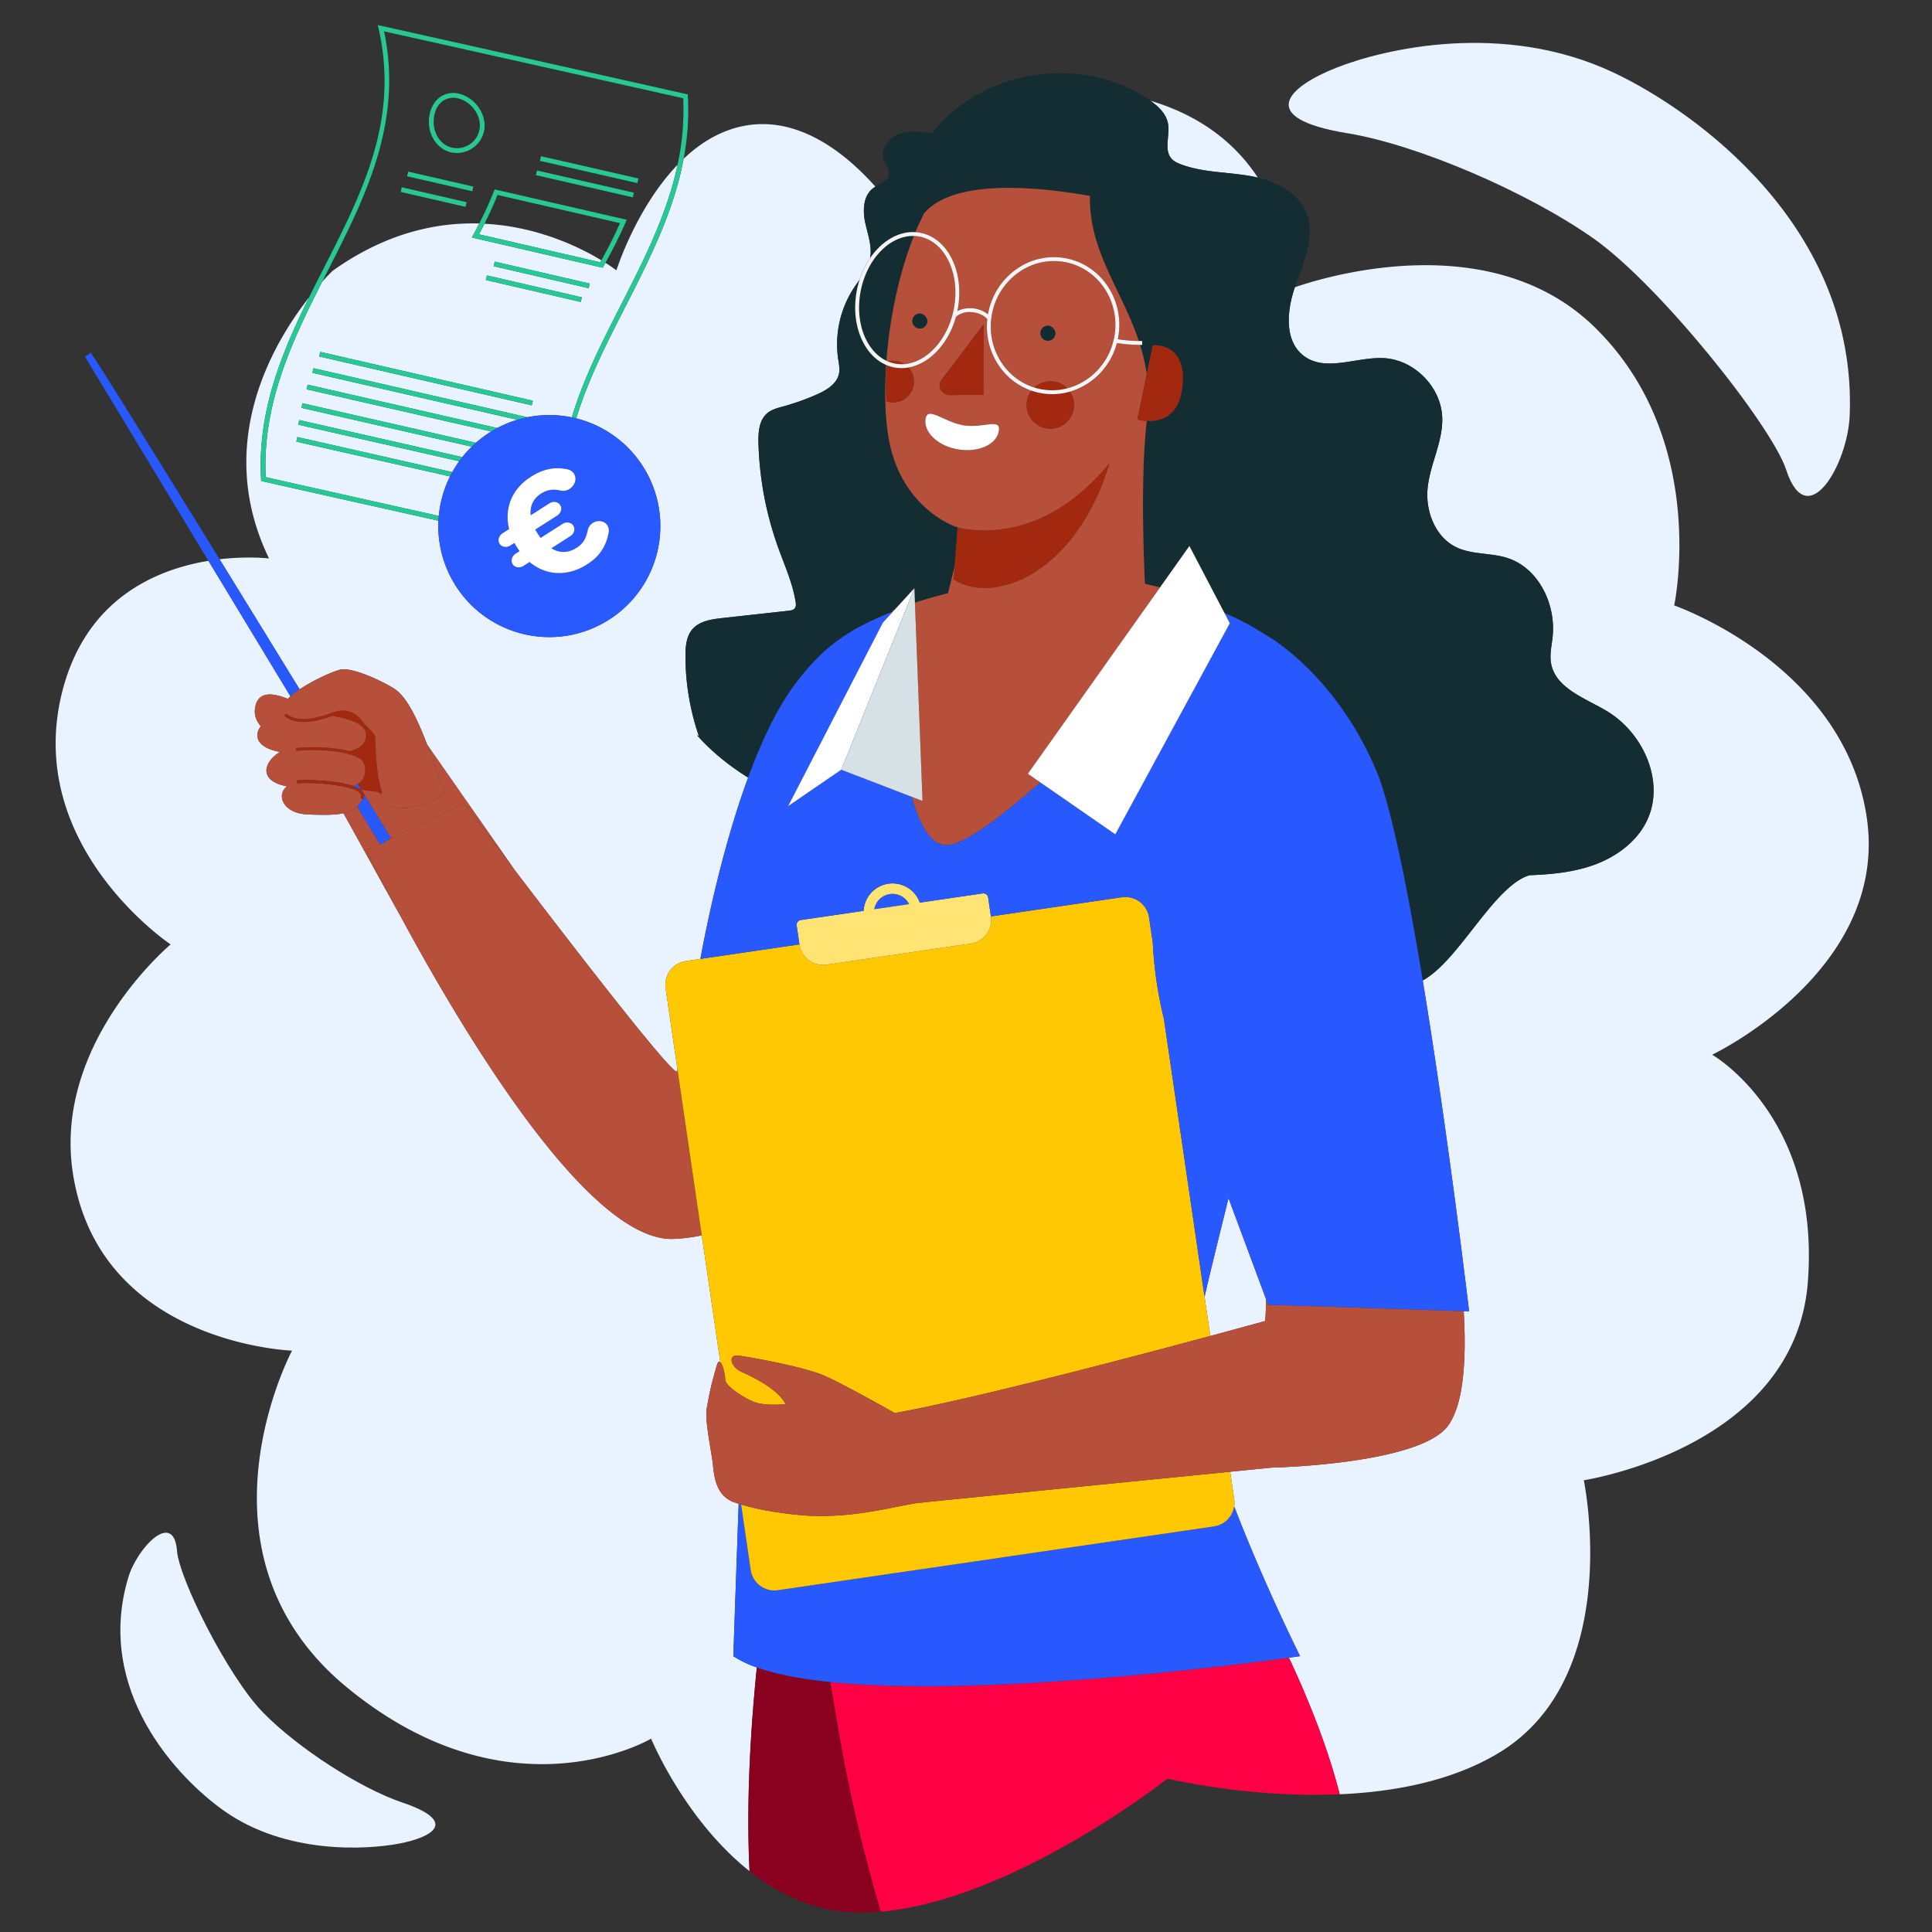 <?xml version="1.0" encoding="UTF-8"?>
<svg xmlns="http://www.w3.org/2000/svg" xmlns:xlink="http://www.w3.org/1999/xlink" id="Calque_1" data-name="Calque 1" viewBox="0 0 1660 1660">
  <rect x="0" y="0" width="1660" height="1660" fill="#333333" stroke="none"/>
  <defs>
    <style>.cls-1,.cls-15{fill:none;}.cls-2{clip-path:url(#clip-path);}.cls-3{fill:#b7503a;}.cls-4{fill:#89011f;}.cls-5{fill:#f04;}.cls-6{fill:#2859ff;}.cls-7{fill:#e9f2ff;}.cls-8{fill:#27c896;}.cls-9{fill:#285aff;}.cls-10{fill:#fff;}.cls-11{fill:#132d32;}.cls-12{fill:#a2290f;}.cls-13{fill:#ffc802;}.cls-14{fill:#ffe473;}.cls-15{stroke:#ffe473;stroke-linecap:round;stroke-linejoin:round;stroke-width:0;}.cls-16{fill:#122d32;}.cls-17{fill:#f5f5f5;}.cls-18{fill:#d6e1e6;}</style>
    <clipPath id="clip-path">
      <circle class="cls-1" cx="830.692" cy="-1166.803" r="822.599"></circle>
    </clipPath>
  </defs>
  <title>comprendre-facture</title>
  <g class="cls-2">
    <path class="cls-3" d="M1370.269,970.071s16.07,112.113,43.721,148.288c9.283,12.143,26.234,27.5,37.363,49.449,17.318,34.16,7.744,85.019-5.033,113.03-6.557,14.377.46,14.337-14.474,18.97-44.226,13.719-91.272-9.388-110.1-51.982-10.519-23.8-19.75-55.537-21.6-95.534-4.718-101.792-36.2-153.551-36.2-153.551Z"></path>
    <path class="cls-3" d="M886.544,1013.626s-9.921,126.417-1.87,167.5c4.314,22,28.33,67.284,17.314,87.988S878.38,1295,878.38,1295l-285.54,4.626c-15.552.25-5.276-9.812,7.263-19.088,20.53-15.177,37.092-25.211,102.668-57.113,4.274-2.08,19.847-12.034,25.462-15.484,14.236-8.746,28.532-22.509,40.841-36.288,20.506-22.957,22.3-134.283,22.3-134.283Z"></path>
    <path class="cls-4" d="M663.373-666.792s-35.961,205.259-12.353,339.82,136.928,1381.88,136.928,1381.88l184.061,10.445s-31.3-884.371-28.083-992.2L905.987-145.826l-158.9-552.646Z"></path>
    <path class="cls-5" d="M1033.47-709.964s99.153,150.094,122.761,274.309,37.389,477.421,82.8,640.191c24.581,88.117,63.041,252.72,77.208,366.582s91.411,407.8,91.411,407.8l-168.619,42.569L967.583,263.457,772.832-307.982a1337.264,1337.264,0,0,1-52.68-207.876l-40.8-240.684Z"></path>
    <path class="cls-6" d="M1313.168,1225.417c68.6,12.579,114.242-27.777,137.991-57.989,17.435,34.224,25.943,85.3,13.117,113.409-11.3,24.763-44.307,24.052-70.3,25.022-27.478,1.03-48.743-14.325-62.376-38.389A230.705,230.705,0,0,1,1313.168,1225.417Z"></path>
    <path class="cls-6" d="M728.27,1207.914c75.513,19.487,131.337,6.237,162.564-6.423,8.051,22.954,18.728,51.748,13.068,68.351-6.932,20.327-16.8,24.925-25.522,25.155-68.977,1.822-252.665,4.3-305.261,4.989a8.646,8.646,0,0,1-6.674-14.2C579.489,1270.116,722.642,1211.372,728.27,1207.914Z"></path>
  </g>
  <path class="cls-1" d="M388.348,126.872h0a19.693,19.693,0,0,0,15.467-3.048,19.31,19.31,0,0,0,8.3-13.3c1.619-11.252-7.145-23.425-18.756-26.049a16.077,16.077,0,0,0-10.56.946,14.857,14.857,0,0,0-2.235,1.3c-4.251,3-7.007,8.14-7.76,14.469C371.343,113.475,378.025,124.513,388.348,126.872Z"></path>
  <path class="cls-1" d="M416.276,192.209c45.847,2.371,82.185,20.391,100.453,31.45,6.614-12.126,10.43-19.476,16.039-31.948q-52.626-12.105-105.258-24.2C423.383,177.591,420.293,184.293,416.276,192.209Z"></path>
  <path class="cls-1" d="M285.85,232.663c44.986-32.122,88.463-41.71,125.936-40.636,4.611-9,7.9-16.087,12.6-27.663l.655-1.612,1.695.39Q481.421,175.71,536.1,188.288l2.416.556-1.008,2.265c-6.276,14.1-10.173,21.635-17.306,34.7,6.119,3.883,9.432,6.486,9.432,6.486s16.782-53.544,52.543-90.738a222.051,222.051,0,0,0,4.853-57.145C501.718,65.274,415.27,45.933,329.992,26.911c16.494,78.39-16.415,142.995-48.253,205.5q-2.459,4.829-4.922,9.68C282.327,235.958,285.85,232.663,285.85,232.663Zm178.97-98.441c33.553,7.667,50.3,11.494,83.73,19.14l-.912,3.982c-33.431-7.646-50.175-11.474-83.728-19.141Zm-3.45,12.269c33.36,7.639,50.012,11.454,83.267,19.077l-.912,3.981c-33.255-7.623-49.907-11.438-83.268-19.077Zm-92.622-45.775c.893-7.494,4.252-13.645,9.46-17.323a19.6,19.6,0,0,1,16.053-2.9c13.571,3.068,23.8,17.374,21.9,30.616a23.348,23.348,0,0,1-10.031,16.082,24.256,24.256,0,0,1-3.389,1.945,23.611,23.611,0,0,1-15.3,1.719h0C375.074,128.027,367.04,115.071,368.748,100.716ZM350.721,147.47l55.973,12.853-.915,3.981-55.973-12.853Zm-5.537,13.452L400.9,173.742l-.916,3.98L344.269,164.9Z"></path>
  <path class="cls-7" d="M1471.1,906.234s152.4-72.442,132.8-204.068-165.421-181.953-165.421-181.953,30.508-141.916-67.859-238.629c-89.263-87.761-232.343-43.673-258.061-34.761-7.039,20.432-9.232,46.767,8.168,59.321,18.963,13.68,45.161.268,68.506,1.585,26.021,1.468,48.945,24.812,49.942,50.854.8,20.768-10.517,40.148-12.558,60.83-1.969,19.957,6.616,42.1,24.684,50.8,13.519,6.509,29.6,4.629,43.883,9.232,26.809,8.643,41.813,39.718,38.842,67.728-.8,7.544-2.655,15.15-1.367,22.626,3.718,21.58,29.224,29.963,48.012,41.212,31.506,18.862,50.3,61.22,34.306,94.276-9.227,19.073-28.075,32.138-48.183,38.816-16.919,5.619-34.82,7.241-52.69,7.9-30.824,9.43-60.192,73.117-91.673,90.429,21.908,132.8,39.845,284.227,39.845,284.227l-4.64-.151c2.375,40.759.172,80.015-13.568,98.6-24.586,33.256-151.433,35.9-151.433,35.9s-13.858,1.374-35.656,3.539l3.452,23.6a20.59,20.59,0,0,1-.024,6.14c25.709,66.99,56.636,128.695,56.636,128.695s-3.386.492-9.583,1.338c17.31,37.049,33.6,77.928,43.619,117.351,46.96-2.044,97.106-11.376,137.4-36,107.542-65.711,72.337-233.831,72.337-233.831s181.328-27.5,192.48-170S1471.1,906.234,1471.1,906.234Z"></path>
  <path class="cls-7" d="M411.564,201.3,515.8,225.363l.93-1.7c-18.269-11.059-54.606-29.079-100.453-31.45C414.851,195.019,413.311,197.979,411.564,201.3Z"></path>
  <path class="cls-7" d="M1003.5,105.891c2.018,10.361-3.937,22.963,3.272,30.673,2.095,2.24,4.982,3.553,7.853,4.635,18.772,7.08,39.44,6.53,59.207,9.967,2.308.4,4.631.886,6.947,1.453-17.52-26.742-46.029-52.262-92.4-66.123C995.267,91.414,1001.9,97.638,1003.5,105.891Z"></path>
  <path class="cls-7" d="M1086.939,1135.065c.466-2.652.744-9.544.891-18.793l-32.286-86.814c-8.177,33.035-15.39,62.129-20.57,84.637l4.943,33.789C1068.468,1140.185,1086.939,1135.065,1086.939,1135.065Z"></path>
  <path class="cls-7" d="M293.2,575.2c8.256-1.445,28.995,6.65,44.7,15.971,11.177,6.633,20.186,25.459,29.2,48.819L442.3,747.648c53.846,70.607,138.434,180.118,139.507,172.7.038-.263.142-.72.306-1.353L571.888,849.1A20.611,20.611,0,0,1,589.3,825.723l12.5-1.828c5.2-28.263,18.879-95.572,41-155.773-16.236-10.15-31.17-22.073-43.963-36.483l1.664.8a210.74,210.74,0,0,1-11.526-69.131c.018-7.882.707-16.376,5.76-22.425,6.061-7.254,16.425-8.791,25.82-9.831l57.013-6.309c1.97-.218,4.167-.558,5.365-2.137,1.146-1.509.962-3.611.666-5.482-2.573-16.238-9.5-31.4-15.061-46.872a288.577,288.577,0,0,1-16.855-89.6c-.249-9.217.49-19.667,7.542-25.605,3.869-3.258,8.98-4.523,13.856-5.87A210.825,210.825,0,0,0,701.6,339.044c8.469-3.715,17.644-9.2,19.328-18.29.745-4.023-.146-8.14-.752-12.186a88.41,88.41,0,0,1,13.1-60.545c1.681-2.594,3.516-5.136,5.3-7.7a72.188,72.188,0,0,1,9.067-18.619c1.828-10.189-2.129-20.457-4.278-30.617-2.185-10.33-1.722-22.811,6.657-29.235.668-.512,1.389-.993,2.136-1.457-24.42-27.46-63.853-59.875-109.843-52.765-21.514,3.326-39.771,14.448-54.927,28.765-8.542,45.718-29.6,87.015-50.152,127.312-16.326,32-32.206,63.136-42.114,95.773a95.377,95.377,0,1,1-118.4,87.934C326.99,436.291,276.566,425,225.9,413.628l-1.507-.338-.085-1.542c-3.214-57.967,17.478-108.2,41.148-156.106-31.094,39.583-81.979,125.911-34.282,224.214,0,0-17.88-2.218-42.5.675,23.15,37.558,47.089,76.482,68.766,111.765C270.377,583.629,287.865,576.134,293.2,575.2Z"></path>
  <path class="cls-7" d="M254.624,379.475l.9-3.983q66.557,15.091,133.125,30.128a94.914,94.914,0,0,1,5.91-9.316q-69.191-15.7-138.376-31.429l.906-3.983q70.08,15.944,140.172,31.838a94.683,94.683,0,0,1,8.07-8.941q-73.173-16.661-146.341-33.35l.909-3.982q74.528,17.011,149.062,33.97a96.147,96.147,0,0,1,11.684-8.78c.481-.308.966-.6,1.451-.9q-79.332-18.12-158.659-36.275l.912-3.981q81.483,18.652,162.972,37.261a95.089,95.089,0,0,1,17.134-7.073q-88.014-20.152-176.02-40.349l.915-3.981q91.81,21.072,183.638,42.1l-.021.091a95.449,95.449,0,0,1,38.354.079c10.148-33.776,26.349-65.533,42.281-96.764,19.513-38.25,39.472-77.413,48.578-120.289C546.42,178.756,529.638,232.3,529.638,232.3s-3.313-2.6-9.432-6.486c-.506.928-1.026,1.88-1.567,2.868l-.742,1.357L405.478,204.088l1.238-2.346c1.9-3.6,3.555-6.758,5.069-9.715-37.473-1.074-80.95,8.514-125.936,40.636,0,0-3.523,3.3-9.032,9.432-26.2,51.676-51.515,105.411-48.511,167.888,49.954,11.208,99.668,22.344,148.714,33.311a95.856,95.856,0,0,1,9.663-33.931Q320.652,394.429,254.624,379.475ZM425.107,224.784l81.6,18.857-.918,3.979-81.6-18.856Zm-6.728,11.833,81.545,18.847-.92,3.98L417.459,240.6Zm-143.208,65.7q91.318,21,182.646,41.965l-.915,3.981Q365.571,327.3,274.255,306.294Z"></path>
  <path class="cls-7" d="M650.279,1432.681a93.211,93.211,0,0,1-20.161-9.631s1.812-54.738,4.586-131q-2.836-.888-5.611-1.853c-9.655-4.666-14.878-12.79-16.482-31.077-.881-10.018-7.134-38.231-5.458-48.456.739-4.48,2.634-14.458,4.282-21.285.917-3.806,2.024-7.667,3.07-11.441,1.1-3.963,2.194-7.76,3.014-7.917a1.592,1.592,0,0,1,1.389.493L602.945,1061.4a141.428,141.428,0,0,1-23.754,3.086c-73.323,3.433-181.537-178.3-233.821-275.022l-50.238-90.75c-7.765,1.732-17.945,1.567-30.814,1.055-21.475-.854-27.209-17.138-17.638-24.146-26.268-4.874-19.047-22.1-5.994-29.557-20.247-3.574-22.72-13.968-16.6-22.147-3.626-4.107-5.831-9.167-4.963-15.3,2.423-17,18.548-11.968,28.2-8.17q1.036-1.074,2.25-2.154L179.121,481.876c-44.85,7.364-105.462,32.5-125.673,112.521-33.464,132.5,93.157,217.057,93.157,217.057S45.594,895.857,62.57,1007.67C84.9,1154.9,250.925,1160.479,250.925,1160.479s-93.032,174.221,47.408,289.552,261.117,43.851,261.117,43.851,28.684,69.642,84.58,113.838C640.992,1548.083,645.086,1483.927,650.279,1432.681Z"></path>
  <path class="cls-7" d="M1158.119,114.556c59.135,9.691,153.651,49.928,210.965,90.283s153.357,161.251,165.662,198.924c18.1,55.392,52.9-4.717,54.546-47,6.332-161.661-132.218-261-202.716-294.311-95.215-45.009-198.166-20.234-238.709-4.131S1077.493,101.378,1158.119,114.556Z"></path>
  <path class="cls-7" d="M345.507,1548.689c-35.963-12.152-89.649-46.689-119.574-77.37s-71.908-114.492-73.835-138.734c-2.809-35.634-34.236-2.76-41.873,22.8C81,1453,153.21,1528.216,192.654,1556c53.313,37.531,122.5,33.4,150.646,27.97S394.529,1565.3,345.507,1548.689Z"></path>
  <path class="cls-8" d="M224.309,411.749l.085,1.542,1.507.338C276.566,425,326.99,436.291,376.724,447.413c.068-1.376.169-2.749.3-4.119-49.046-10.968-98.761-22.1-148.714-33.311-3-62.477,22.312-116.211,48.511-167.888q2.459-4.851,4.922-9.68c31.838-62.509,64.747-127.114,48.253-205.5C415.27,45.933,501.718,65.274,587.035,84.417a222.051,222.051,0,0,1-4.853,57.145C573.076,184.438,553.117,223.6,533.6,261.85c-15.933,31.231-32.133,62.987-42.281,96.764q1.912.4,3.806.865c9.908-32.637,25.789-63.772,42.114-95.773,20.557-40.3,41.61-81.594,50.152-127.312a223.54,223.54,0,0,0,3.637-53.743l-.085-1.542-1.507-.338C502.594,61.284,414.552,41.586,327.759,22.228l-3.148-.7.711,3.146c17.728,78.367-13.821,140.31-47.222,205.89-4.231,8.308-8.482,16.659-12.643,25.081C241.787,303.553,221.095,353.782,224.309,411.749Z"></path>
  <path class="cls-8" d="M387.439,130.854h0a23.611,23.611,0,0,0,15.3-1.719,24.256,24.256,0,0,0,3.389-1.945,23.348,23.348,0,0,0,10.031-16.082c1.907-13.242-8.326-27.548-21.9-30.616a19.6,19.6,0,0,0-16.053,2.9c-5.208,3.678-8.567,9.83-9.46,17.323C367.04,115.071,375.074,128.027,387.439,130.854ZM372.8,101.2c.753-6.329,3.509-11.468,7.76-14.469a14.857,14.857,0,0,1,2.235-1.3,16.077,16.077,0,0,1,10.56-.946c11.611,2.624,20.375,14.8,18.756,26.049a19.31,19.31,0,0,1-8.3,13.3,19.693,19.693,0,0,1-15.467,3.048h0C378.025,124.513,371.343,113.475,372.8,101.2Z"></path>
  <rect class="cls-8" x="376.208" y="127.172" width="4.085" height="57.429" transform="translate(141.666 489.655) rotate(-77.068)"></rect>
  <rect class="cls-8" x="370.541" y="140.737" width="4.084" height="57.17" transform="translate(124.02 494.445) rotate(-77.041)"></rect>
  <path class="cls-8" d="M548.55,153.361c-33.432-7.646-50.178-11.473-83.73-19.14l-.909,3.981c33.553,7.667,50.3,11.494,83.728,19.141Z"></path>
  <path class="cls-8" d="M544.637,165.568c-33.255-7.623-49.907-11.438-83.267-19.077l-.912,3.981c33.36,7.639,50.012,11.454,83.268,19.077Z"></path>
  <rect class="cls-8" x="463.404" y="194.327" width="4.084" height="83.749" transform="translate(130.508 636.512) rotate(-76.988)"></rect>
  <rect class="cls-8" x="456.649" y="206.183" width="4.085" height="83.695" transform="translate(113.741 639.087) rotate(-76.986)"></rect>
  <path class="cls-8" d="M256.186,364.875q69.18,15.74,138.376,31.429,1.305-1.815,2.7-3.574-70.089-15.906-140.172-31.838Z"></path>
  <path class="cls-8" d="M254.624,379.475q66.024,14.971,132.06,29.887.943-1.89,1.968-3.742-66.565-15.053-133.125-30.128Z"></path>
  <path class="cls-8" d="M258.992,350.439q73.166,16.7,146.341,33.35,1.764-1.72,3.629-3.362Q334.43,363.458,259.9,346.457Z"></path>
  <path class="cls-8" d="M269.352,316.348l-.915,3.981q88,20.2,176.02,40.349,4.225-1.277,8.512-2.143l.021-.091Q361.165,337.422,269.352,316.348Z"></path>
  <path class="cls-8" d="M263.439,334.471Q342.765,352.63,422.1,370.746q2.583-1.588,5.226-2.995-81.49-18.612-162.972-37.261Z"></path>
  <path class="cls-8" d="M457.817,344.279q-91.33-20.964-182.646-41.965l-.916,3.98q91.32,21,182.647,41.966Z"></path>
  <path class="cls-8" d="M538.52,188.844l-2.416-.556q-54.686-12.579-109.372-25.147l-1.695-.39-.655,1.612c-4.7,11.576-7.986,18.664-12.6,27.663-1.515,2.957-3.171,6.118-5.069,9.715l-1.238,2.346L517.9,230.038l.742-1.357c.541-.988,1.062-1.94,1.567-2.868,7.133-13.069,11.03-20.609,17.306-34.7Zm-21.791,34.815-.93,1.7L411.564,201.3c1.748-3.323,3.287-6.282,4.712-9.092,4.017-7.917,7.107-14.618,11.234-24.7q52.629,12.1,105.258,24.2C527.159,204.183,523.343,211.534,516.729,223.659Z"></path>
  <path class="cls-9" d="M452.969,358.535q-4.282.871-8.512,2.143a95.089,95.089,0,0,0-17.134,7.073q-2.642,1.4-5.226,2.995c-.485.3-.97.594-1.451.9a96.147,96.147,0,0,0-11.684,8.78q-1.867,1.64-3.629,3.362a94.683,94.683,0,0,0-8.07,8.941q-1.4,1.759-2.7,3.574a94.914,94.914,0,0,0-5.91,9.316q-1.028,1.85-1.968,3.742a95.856,95.856,0,0,0-9.663,33.931c-.127,1.37-.229,2.743-.3,4.119a95.392,95.392,0,1,0,118.4-87.934q-1.894-.473-3.806-.865A95.449,95.449,0,0,0,452.969,358.535ZM487.343,403.2a8.974,8.974,0,0,1,5.833,3.84c2.67,4.18.967,9.974-3.71,12.964a9.876,9.876,0,0,1-7.643,1.521c-6.16-1.444-11.415-.945-17.05,2.657-6.839,4.37-9.543,10.974-8.758,18.546l16.071-10.272c3.239-2.07,7.4-1.369,9.236,1.5,1.907,2.985.717,6.94-2.521,9.009l-18.831,12.035c.643,1.27,1.481,2.584,2.244,3.777a36.846,36.846,0,0,0,2.333,3.385l18.832-12.033c3.239-2.07,7.4-1.369,9.235,1.5,1.907,2.985.719,6.941-2.52,9.011L473.78,471.055c6.769,4.249,14.259,4.338,21.7-.414,5.757-3.68,8.1-8.2,9.51-14.989a9.718,9.718,0,0,1,4.4-6.339c4.316-2.759,9.975-1.835,12.493,2.1a8.777,8.777,0,0,1,1.22,5.61c-1.931,10.987-6.9,20.387-18.539,27.823-17.631,11.268-35.925,9.336-49.564-1.958l-5.277,3.373c-3.237,2.07-7.4,1.37-9.231-1.5s-.719-6.939,2.519-9.009l3.479-2.222a34.75,34.75,0,0,1-2.18-3.146c-.764-1.2-1.678-2.628-2.322-3.9l-3.479,2.223c-3.238,2.07-7.4,1.368-9.234-1.5s-.719-6.939,2.519-9.009l5.637-3.6c-4.1-16.72,1.477-33.9,18.63-44.864C468.045,402.076,477.683,401.3,487.343,403.2Z"></path>
  <path class="cls-10" d="M456.051,409.741c-17.153,10.962-22.726,28.145-18.63,44.864l-5.637,3.6c-3.238,2.07-4.351,6.144-2.519,9.009s6,3.568,9.234,1.5l3.479-2.223c.644,1.271,1.558,2.7,2.322,3.9a34.75,34.75,0,0,0,2.18,3.146L443,475.759c-3.238,2.07-4.351,6.144-2.519,9.009s5.994,3.566,9.231,1.5l5.277-3.373c13.64,11.294,31.934,13.226,49.564,1.958,11.635-7.436,16.607-16.836,18.539-27.823a8.777,8.777,0,0,0-1.22-5.61c-2.518-3.939-8.176-4.863-12.493-2.1a9.718,9.718,0,0,0-4.4,6.339c-1.408,6.784-3.753,11.309-9.51,14.989-7.437,4.752-14.927,4.663-21.7.414l16.312-10.424c3.239-2.07,4.427-6.027,2.52-9.011-1.832-2.865-6-3.566-9.235-1.5l-18.832,12.033a36.846,36.846,0,0,1-2.333-3.385c-.763-1.194-1.6-2.507-2.244-3.777L478.8,442.96c3.238-2.069,4.428-6.025,2.521-9.009-1.833-2.866-6-3.568-9.236-1.5l-16.071,10.272c-.785-7.572,1.919-14.175,8.758-18.546,5.636-3.6,10.891-4.1,17.05-2.657A9.876,9.876,0,0,0,489.465,420c4.678-2.991,6.381-8.784,3.71-12.964a8.974,8.974,0,0,0-5.833-3.84C477.683,401.3,468.045,402.076,456.051,409.741Z"></path>
  <path class="cls-4" d="M713.486,1445.2c-24.765-2.543-46.42-6.572-63.207-12.52-5.193,51.246-9.287,115.4-6.249,175.039,25.693,20.315,57.131,35.259,94.184,35.583,6.162.054,12.408-.231,18.707-.786a1337.346,1337.346,0,0,1-36.769-157.994Z"></path>
  <path class="cls-5" d="M713.486,1445.2l6.666,39.322a1337.346,1337.346,0,0,0,36.769,157.994c113.983-10.048,246.294-114.331,246.294-114.331s69.5,16.889,147.869,13.478c-10.018-39.422-26.309-80.3-43.619-117.351C1059.624,1430.847,843.6,1458.561,713.486,1445.2Z"></path>
  <path class="cls-11" d="M761.633,309.989c2.7-35.634,10.569-74.667,23.6-107.233-.289-.008-.578-.021-.867-.021-20.09,0-39.468,19.846-44.839,47.279C734.317,276.648,744.035,301.623,761.633,309.989Z"></path>
  <path class="cls-11" d="M743.373,191.086c2.149,10.161,6.106,20.429,4.278,30.617,9.911-14.465,24.321-23.183,38.925-22.235,2.335-5.6,4.823-11.006,7.473-16.142,22.8-27.141,85.471-25.058,142.455-14.976-1.1,47.108,27.309,80.552,41.939,124.621q1.455.018,2.909,0l.033,3.348q-.667.007-1.337.007c-.174,0-.349,0-.523-.005a163.307,163.307,0,0,1,5.785,25.153l5.117-24.8s29.947-3.011,25.51,35.872c-3.016,26.521-20.234,29.74-30.651,29.178-4.5,39.185-3.532,95.271-1.583,139.918q6.512,1.377,12.981,3.111l25.263-35.622,30.1,57.52a230.39,230.39,0,0,1,34.087,18.017c2.509,1.362,60.35,33.453,95.96,116.414,12.9,30.049,27.323,102.409,40.346,181.351,31.481-17.312,60.85-81,91.673-90.429,17.871-.664,35.771-2.286,52.69-7.9,20.108-6.678,38.956-19.743,48.183-38.816,15.992-33.055-2.8-75.413-34.306-94.276-18.788-11.248-44.293-19.631-48.012-41.212-1.288-7.476.567-15.082,1.367-22.626,2.971-28.011-12.033-59.086-38.842-67.728-14.28-4.6-30.364-2.723-43.883-9.232-18.068-8.7-26.653-30.841-24.684-50.8,2.041-20.682,13.353-40.062,12.558-60.83-1-26.042-23.922-49.386-49.942-50.854-23.345-1.317-49.543,12.095-68.506-1.585-17.4-12.553-15.207-38.888-8.168-59.321.13-.377.258-.756.391-1.129,7.345-20.581,17.621-43.042,9.268-63.235-6.773-16.375-23.91-25.552-41.439-29.841-2.316-.567-4.64-1.052-6.947-1.453-19.766-3.438-40.435-2.887-59.207-9.967-2.87-1.082-5.758-2.395-7.853-4.635-7.209-7.709-1.254-20.312-3.272-30.673-1.607-8.253-8.237-14.476-15.122-19.4-.3-.214-.6-.428-.9-.637C931.155,46.6,845.222,59.025,802.31,112.622l-2.288,1.774c-9.431-1.3-19.369-2.538-28.2,1.013S756.044,129.118,759.473,138c1.48,3.834,4.72,7.252,4.384,11.348-.46,5.607-6.7,7.943-11.691,11.046-.747.464-1.468.945-2.136,1.457C741.651,168.275,741.188,180.756,743.373,191.086Z"></path>
  <path class="cls-11" d="M730.172,543.348c11.05-6.765,24.4-12.855,36.715-17.809,0-.648,0-.99,0-.99s.663-.267,1.924-.747l16.836-18.393.475,12.4c5.186-1.659,11.306-3.51,18.214-5.417h0q4.84-1.336,10.182-2.695c2.051-7.843,3.962-15.8,5.641-23.154l2.681-33.461c-15.043-4.861-45.7-23.847-56.91-65.765-4.957-18.536-6.47-44.912-4.55-73.769-19.684-8.484-30.756-35.455-25.136-64.176a78.648,78.648,0,0,1,2.341-9.049c-1.788,2.565-3.623,5.107-5.3,7.7a88.41,88.41,0,0,0-13.1,60.545c.606,4.046,1.5,8.163.752,12.186-1.684,9.094-10.859,14.575-19.328,18.29a210.825,210.825,0,0,1-28.523,10.138c-4.876,1.347-9.987,2.612-13.856,5.87-7.053,5.939-7.792,16.389-7.542,25.605a288.577,288.577,0,0,0,16.855,89.6c5.559,15.473,12.488,30.634,15.061,46.872.3,1.871.48,3.973-.666,5.482-1.2,1.579-3.4,1.919-5.365,2.137l-57.013,6.309c-9.4,1.04-19.76,2.577-25.82,9.831-5.053,6.049-5.743,14.543-5.76,22.425A210.74,210.74,0,0,0,600.5,632.44l-1.664-.8c12.793,14.41,27.727,26.333,43.963,36.483,11.618-31.614,25.563-61.268,41.833-82.272C698.282,568.222,711.5,554.78,730.172,543.348Z"></path>
  <path class="cls-3" d="M326.313,725.111l-19.476-32.184c-3.014,2.9-6.9,4.709-11.706,5.783l50.238,90.75c-18.895-34.954-30.485-58.807-30.485-58.807Z"></path>
  <path class="cls-3" d="M327.313,681.538h0l-1.188.434c-.176-.481-.334-.983-.5-1.476l-15.279-2.012.763,1.244a7.745,7.745,0,0,1,.706.858,6.125,6.125,0,0,1,.8,1.6c14.408,23.494,23.25,37.931,23.25,37.931l-2.705,1.679,65.451-31.741s18.475,24.534,43.689,57.6L367.1,639.99c5.068,13.132,10.139,27.693,15.6,42.339C382.7,682.33,335.577,709.751,327.313,681.538Z"></path>
  <path class="cls-12" d="M325.625,680.5c.166.494.324,1,.5,1.476l1.188-.434,1.189-.435c-4.819-13.172-5.486-31.74-5.845-41.715-.092-2.553-.164-4.57-.281-5.863-.223-2.458-2.385-4.634-5.377-7.646a69.283,69.283,0,0,1-6.569-7.326,20.422,20.422,0,0,0-23.45-6.76c-12.605,4.778-30.569,10.12-41,1.385l-1.625,1.939c10.733,8.987,27.988,4.679,40.981-.016,15.489,2.511,29.1,7.406,29.139,16.206.036,7.959-5.42,12.058-14.308,14.139a91.424,91.424,0,0,0-14.62-2.63,162.762,162.762,0,0,0-31.385-.1l.252,2.518c16.315-1.627,43.542-.921,55.64,7.14a11.762,11.762,0,0,1,3.721,8.447c.056,6.356-2.229,10.274-6.485,12.675l3.058,4.985Zm-7.063-49.237c-.257-.3-.527-.615-.8-.952C318.054,630.638,318.318,630.953,318.562,631.26Z"></path>
  <path class="cls-3" d="M581.806,920.345c-1.073,7.421-85.661-102.089-139.507-172.7-25.214-33.063-43.689-57.6-43.689-57.6l-65.451,31.741-6.437,4-.409-.676-11.429,5.542s11.591,23.853,30.485,58.807c52.284,96.724,160.5,278.456,233.821,275.022a141.428,141.428,0,0,0,23.754-3.086l-20.833-142.4C581.948,919.625,581.844,920.082,581.806,920.345Z"></path>
  <polygon class="cls-6" points="804.336 512.391 804.331 512.393 804.336 512.391 804.336 512.391"></polygon>
  <path class="cls-6" d="M257.442,592.3c-21.677-35.283-45.616-74.207-68.766-111.765C133.055,390.3,82,307.975,77.928,303.161l-4.963,3.292L179.121,481.876l70.446,116.412A73.5,73.5,0,0,1,257.442,592.3Z"></path>
  <path class="cls-6" d="M312.613,682.181a5.926,5.926,0,0,1-.452,4.608l-.81-.4a6.528,6.528,0,0,1-.267.608,20.7,20.7,0,0,1-4.248,5.935l19.476,32.184.409.676,6.437-4,2.705-1.679S327.021,705.676,312.613,682.181Z"></path>
  <path class="cls-6" d="M311.109,679.728l-.763-1.244-3.058-4.985a20.193,20.193,0,0,1-4.2,1.735C306.6,676.447,309.424,677.929,311.109,679.728Z"></path>
  <path class="cls-3" d="M317.757,630.308c.278.337.547.657.8.952C318.318,630.953,318.054,630.638,317.757,630.308Z"></path>
  <path class="cls-3" d="M311.085,686.993a6.528,6.528,0,0,0,.267-.608l-1.454-.726a3.269,3.269,0,0,0-.159-3.627c-5.641-8.1-43.5-10.142-54.292-8.959l-.275-2.516c6.888-.753,33.351-.341,47.915,4.677a20.193,20.193,0,0,0,4.2-1.735c4.257-2.4,6.541-6.319,6.485-12.675a11.762,11.762,0,0,0-3.721-8.447c-12.1-8.062-39.324-8.767-55.64-7.14l-.252-2.518a162.762,162.762,0,0,1,31.385.1,91.424,91.424,0,0,1,14.62,2.63c8.888-2.08,14.344-6.18,14.308-14.139-.04-8.8-13.65-13.7-29.139-16.206-12.993,4.7-30.248,9-40.981.016l1.625-1.939c10.432,8.735,28.4,3.394,41-1.385a20.422,20.422,0,0,1,23.45,6.76A69.283,69.283,0,0,0,317,625.879c2.992,3.012,5.154,5.188,5.377,7.646.117,1.293.189,3.31.281,5.863.358,9.975,1.025,28.543,5.845,41.715l-1.189.435h0c8.264,28.213,55.389.791,55.389.791-5.459-14.647-10.529-29.207-15.6-42.339-9.015-23.36-18.023-42.186-29.2-48.819-15.707-9.322-36.445-17.417-44.7-15.971-5.338.934-22.826,8.429-35.761,17.1a73.5,73.5,0,0,0-7.875,5.992q-1.212,1.079-2.25,2.154c-9.65-3.8-25.775-8.831-28.2,8.17-.868,6.137,1.337,11.2,4.963,15.3-6.116,8.18-3.643,18.573,16.6,22.147-13.053,7.456-20.273,24.683,5.994,29.557-9.572,7.008-3.837,23.291,17.638,24.146,12.869.512,23.049.677,30.814-1.055,4.811-1.073,8.691-2.879,11.706-5.783A20.7,20.7,0,0,0,311.085,686.993Z"></path>
  <path class="cls-12" d="M312.613,682.181a6.125,6.125,0,0,0-.8-1.6,7.745,7.745,0,0,0-.706-.858c-1.686-1.8-4.5-3.281-8.023-4.494-14.564-5.019-41.027-5.43-47.915-4.677l.275,2.516c10.795-1.183,48.651.86,54.292,8.959a3.269,3.269,0,0,1,.159,3.627l1.454.726.81.4A5.926,5.926,0,0,0,312.613,682.181Z"></path>
  <path class="cls-6" d="M1043.024,1311.516l-374.643,54.809a20.614,20.614,0,0,1-23.375-17.411l-8.227-56.236c-.694-.208-1.389-.417-2.076-.632-2.774,76.266-4.586,131-4.586,131a93.211,93.211,0,0,0,20.161,9.631c16.787,5.948,38.442,9.977,63.207,12.52,130.113,13.36,346.139-14.354,393.979-20.888,6.2-.846,9.583-1.338,9.583-1.338s-30.927-61.7-56.636-128.695A20.616,20.616,0,0,1,1043.024,1311.516Z"></path>
  <path class="cls-6" d="M781.189,776.865a15.967,15.967,0,0,0-30.044,4.395Z"></path>
  <path class="cls-6" d="M684.487,794.245a4.157,4.157,0,0,1,.085-.542A4.074,4.074,0,0,0,684.487,794.245Z"></path>
  <path class="cls-6" d="M685.364,792.044a4.239,4.239,0,0,1,.377-.416A4.158,4.158,0,0,0,685.364,792.044Z"></path>
  <path class="cls-6" d="M685.886,791.49a4.149,4.149,0,0,1,.542-.406A4.122,4.122,0,0,0,685.886,791.49Z"></path>
  <path class="cls-6" d="M684.62,793.5a4.183,4.183,0,0,1,.631-1.311A4.173,4.173,0,0,0,684.62,793.5Z"></path>
  <path class="cls-6" d="M684.5,795.23a4.163,4.163,0,0,1-.033-.761A4.208,4.208,0,0,0,684.5,795.23Z"></path>
  <path class="cls-13" d="M623.178,1185.739c.21,4.795,13.711,14.038,23.511,18.4s28.322,2.343,28.322,2.343c-6.472-13.161-29.284-23.915-38.1-27.841s-12.325-15.181-2.056-13.84,56.7,9.74,73.974,17.435,59.969,31.893,59.969,31.893c66.871-12.033,200.151-47.112,271.122-66.249l-4.943-33.789-34.9-238.574a347.261,347.261,0,0,1-9.6-65.638l-3.154-21.558a20.615,20.615,0,0,0-23.379-17.411L851.409,787.377l0,.025a20.588,20.588,0,0,1-17.391,23.354L710.234,828.866a20.591,20.591,0,0,1-23.355-17.395l0-.023L601.8,823.895l-12.5,1.828A20.611,20.611,0,0,0,571.888,849.1l10.225,69.894,20.833,142.4,15.962,109.112C621.363,1172.741,623,1181.673,623.178,1185.739Z"></path>
  <path class="cls-13" d="M789.038,1291.351c-17.9,2.008-58.918,14.858-103.548,10.241-20.4-2.108-35.267-4.882-48.71-8.915l8.227,56.236a20.614,20.614,0,0,0,23.375,17.411l374.643-54.809a20.6,20.6,0,0,0,17.411-23.375l-3.452-23.6C979.794,1272.208,802.993,1289.783,789.038,1291.351Z"></path>
  <path class="cls-14" d="M685.251,792.189c.036-.05.076-.1.113-.145C685.326,792.093,685.287,792.139,685.251,792.189Z"></path>
  <path class="cls-14" d="M684.468,794.469c0-.075.012-.149.019-.224C684.48,794.32,684.471,794.393,684.468,794.469Z"></path>
  <path class="cls-14" d="M685.741,791.628c.048-.046.095-.094.145-.138C685.836,791.534,685.79,791.581,685.741,791.628Z"></path>
  <path class="cls-14" d="M684.572,793.7c.016-.068.029-.136.048-.2C684.6,793.567,684.588,793.635,684.572,793.7Z"></path>
  <path class="cls-15" d="M685.251,792.189c.036-.05.076-.1.113-.145"></path>
  <path class="cls-15" d="M684.487,794.245a4.074,4.074,0,0,1,.085-.542"></path>
  <path class="cls-15" d="M684.468,794.469a4.208,4.208,0,0,0,.033.761"></path>
  <path class="cls-15" d="M686.428,791.084a4.122,4.122,0,0,0-.542.406"></path>
  <path class="cls-15" d="M684.468,794.469c0-.075.012-.149.019-.224"></path>
  <path class="cls-15" d="M684.572,793.7c.016-.068.029-.136.048-.2"></path>
  <path class="cls-15" d="M685.741,791.628a4.158,4.158,0,0,0-.377.416"></path>
  <path class="cls-15" d="M685.741,791.628c.048-.046.095-.094.145-.138"></path>
  <path class="cls-15" d="M685.251,792.189a4.173,4.173,0,0,0-.631,1.311"></path>
  <path class="cls-15" d="M686.428,791.084c.014-.009.026-.02.041-.029"></path>
  <path class="cls-14" d="M710.234,828.866l123.789-18.109A20.588,20.588,0,0,0,851.413,787.4l0-.025-2.37-16.216a4.174,4.174,0,0,0-4.74-3.527l-53.977,7.9A24.91,24.91,0,0,0,742.01,782.6l-53.978,7.9a4.153,4.153,0,0,0-1.6.593c.014-.009.026-.02.041-.029-.015.009-.027.02-.041.029a4.149,4.149,0,0,0-.542.406c-.05.044-.1.092-.145.138a4.239,4.239,0,0,0-.377.416c-.038.048-.077.1-.113.145a4.183,4.183,0,0,0-.631,1.311c-.019.067-.032.135-.048.2a4.157,4.157,0,0,0-.085.542c-.007.075-.016.148-.019.224a4.163,4.163,0,0,0,.033.761l2.374,16.218,0,.023A20.591,20.591,0,0,0,710.234,828.866Zm54.336-60.71a15.972,15.972,0,0,1,16.619,8.709l-30.044,4.395A15.97,15.97,0,0,1,764.57,768.156Z"></path>
  <line class="cls-15" x1="686.875" y1="811.448" x2="686.879" y2="811.471"></line>
  <line class="cls-15" x1="686.875" y1="811.448" x2="684.501" y2="795.23"></line>
  <path class="cls-3" d="M1087.83,1116.272c-.147,9.249-.425,16.141-.891,18.793,0,0-18.471,5.12-47.022,12.819-70.971,19.137-204.25,54.216-271.122,66.249,0,0-42.7-24.2-59.969-31.893s-63.709-16.09-73.974-17.435-6.763,9.909,2.056,13.84,31.63,14.68,38.1,27.841c0,0-18.522,2.024-28.322-2.343s-23.3-13.61-23.511-18.4c-.182-4.066-1.815-13-4.271-15.23a1.592,1.592,0,0,0-1.389-.493c-.82.158-1.915,3.955-3.014,7.917-1.046,3.773-2.153,7.635-3.07,11.441-1.648,6.827-3.542,16.8-4.282,21.285-1.676,10.224,4.577,38.437,5.458,48.456,1.6,18.288,6.827,26.411,16.482,31.077q2.78.969,5.611,1.853c.687.215,1.382.423,2.076.632,13.444,4.033,28.307,6.807,48.71,8.915,44.63,4.617,85.652-8.233,103.548-10.241,13.955-1.569,190.755-19.143,267.945-26.807,21.8-2.164,35.656-3.539,35.656-3.539s126.847-2.64,151.433-35.9c13.74-18.585,15.943-57.841,13.568-98.6l-168.042-5.486Z"></path>
  <path class="cls-6" d="M1086.129,544.669a230.39,230.39,0,0,0-34.087-18.017l4.629,8.846L958.289,716.862l-64.573-44.714c-32.43,28.664-61.733,50.795-77.555,53.639-15,2.7-25.431-15.111-32.689-41.119L722.8,661.354l-45.6,31.249L758.6,534.953l8.29-9.056c0-.13,0-.246,0-.358-12.313,4.954-25.665,11.044-36.715,17.809-18.672,11.431-31.89,24.873-45.542,42.5-16.27,21-30.214,50.658-41.833,82.272-22.123,60.2-35.8,127.51-41,155.773l85.08-12.447L684.5,795.23a4.208,4.208,0,0,1-.033-.761c0-.076.012-.149.019-.224a4.074,4.074,0,0,1,.085-.542c.016-.068.029-.136.048-.2a4.173,4.173,0,0,1,.631-1.311c.036-.05.075-.1.113-.145a4.158,4.158,0,0,1,.377-.416c.048-.047.095-.094.145-.138a4.152,4.152,0,0,1,2.146-1l53.978-7.9a24.91,24.91,0,0,1,48.312-7.067l53.977-7.9a4.174,4.174,0,0,1,4.74,3.527l2.37,16.216,112.529-16.463a20.615,20.615,0,0,1,23.379,17.411l3.154,21.558a347.261,347.261,0,0,0,9.6,65.638l34.9,238.574c5.181-22.507,12.393-51.6,20.57-84.637l32.286,86.814,1.767,4.751,168.042,5.486,4.64.151s-17.937-151.429-39.845-284.227c-13.023-78.942-27.449-151.3-40.346-181.351C1146.479,578.123,1088.638,546.032,1086.129,544.669Z"></path>
  <path class="cls-3" d="M768.807,523.8c-1.262.48-1.924.747-1.924.747s0,.342,0,.99c0,.111,0,.228,0,.358Z"></path>
  <path class="cls-12" d="M953.4,397.82c-33.352,40.622-76.533,64.108-126.01,56.406a30.581,30.581,0,0,1-4.554-1.145l-2.681,33.461-.9,11.225C852.591,520.009,924.411,494.3,953.4,397.82Z"></path>
  <path class="cls-3" d="M919.254,336.511a20.334,20.334,0,1,1-32.975-.826C861.35,327.156,845.4,301.591,848.3,274.24c-3.183-3.555-8.362-5.825-13.992-6.074A18.515,18.515,0,0,0,821.4,272.1c-6.448,23.43-22.892,40.538-40.881,43.669a17.861,17.861,0,0,1-15.893,29.772c-1.04-.162-2.026-.67-3.066-.832A297.442,297.442,0,0,1,761.7,313.7c-.109-.046-.215-.1-.324-.148-1.919,28.857-.406,55.233,4.55,73.769,11.209,41.917,41.867,60.9,56.91,65.765a30.581,30.581,0,0,0,4.554,1.145c49.478,7.7,92.658-15.785,126.01-56.406C924.411,494.3,852.591,520.009,819.26,497.768l.9-11.225c-1.679,7.352-3.59,15.311-5.641,23.154q-5.335,1.352-10.182,2.695h0c-6.908,1.907-13.028,3.758-18.214,5.417l6.517,170.379-9.162-3.52c7.258,26.009,17.691,43.816,32.689,41.119,15.821-2.844,45.125-24.975,77.555-53.639l-10.561-7.313,113.528-160.08q-6.465-1.735-12.981-3.111c-1.948-44.647-2.912-100.734,1.583-139.918a36.661,36.661,0,0,1-8.017-1.277l8.041-38.973a163.307,163.307,0,0,0-5.785-25.153,133.287,133.287,0,0,1-19.885-1.575A59.086,59.086,0,0,1,919.254,336.511ZM808.9,326.569,845,278.884l-.077,60.156-28.334.435C809.3,339.554,804.828,331.992,808.9,326.569Zm-13.68,33.406c1.779-11.434,14.981,2.332,32.662,5.488,17.348,2.7,32.138-6.708,30.358,4.726-1.841,11.828-17.446,18.687-34.793,15.986S793.443,371.409,795.223,359.975Z"></path>
  <path class="cls-3" d="M888.759,332.989a20.287,20.287,0,0,1,28.148.689c19.77-5.077,36.083-21.6,40.39-43.6,5.888-30.072-12.855-59.146-41.781-64.81a51.951,51.951,0,0,0-40.2,8.7,56.326,56.326,0,0,0-22.938,35.575C846.867,297.7,862.947,324.977,888.759,332.989Zm5.31-47.678a6.3,6.3,0,0,1,7.291-5.326c3.487.947,5.817,4.136,5.326,7.29a6.384,6.384,0,0,1-12.617-1.964Z"></path>
  <path class="cls-3" d="M762.691,310.478a20.477,20.477,0,0,1,7.437-.3,17.669,17.669,0,0,1,6.941,2.673c18.022-1.423,35.006-18.534,41.3-42.377l-.083-.084c.042-.042.092-.077.135-.119.394-1.51.756-3.041,1.062-4.6,2.869-14.657,1.349-29.243-4.281-41.072-5.55-11.66-14.435-19.222-25.018-21.294a30.194,30.194,0,0,0-4.946-.542c-13.032,32.566-20.9,71.6-23.6,107.233C761.984,310.156,762.334,310.324,762.691,310.478Zm21.317-35.66a6.3,6.3,0,0,1,7.291-5.326c3.487.947,5.817,4.136,5.326,7.29a6.384,6.384,0,0,1-12.617-1.964Z"></path>
  <path class="cls-3" d="M818.22,223.153c5.937,12.473,7.551,27.8,4.544,43.155-.066.339-.145.671-.215,1.007a23.391,23.391,0,0,1,11.91-2.494,24.374,24.374,0,0,1,14.426,5.317c.072-.413.13-.825.211-1.238a59.658,59.658,0,0,1,24.3-37.674,55.417,55.417,0,0,1,42.76-9.239c30.738,6.019,50.667,36.855,44.424,68.739-.05.254-.112.5-.165.756a129.883,129.883,0,0,0,18.025,1.49C963.813,248.9,935.4,215.459,936.5,168.35c-56.983-10.082-119.654-12.165-142.455,14.976-2.649,5.137-5.138,10.539-7.473,16.142a33.346,33.346,0,0,1,4.246.544C802.473,202.294,812.2,210.512,818.22,223.153Z"></path>
  <path class="cls-12" d="M816.586,339.476l28.334-.435L845,278.884,808.9,326.569C804.828,331.992,809.3,339.554,816.586,339.476Z"></path>
  <path class="cls-16" d="M899.4,292.6a6.3,6.3,0,0,0,7.29-5.326c.491-3.154-1.839-6.344-5.326-7.29A6.384,6.384,0,1,0,899.4,292.6Z"></path>
  <path class="cls-16" d="M789.335,282.108a6.3,6.3,0,0,0,7.29-5.326c.491-3.154-1.839-6.344-5.326-7.29a6.384,6.384,0,1,0-1.964,12.616Z"></path>
  <path class="cls-12" d="M905.612,327.893a20.3,20.3,0,0,0-16.853,5.1,51.315,51.315,0,0,0,28.148.689A20.232,20.232,0,0,0,905.612,327.893Z"></path>
  <path class="cls-12" d="M899.352,368.108a20.328,20.328,0,0,0,19.9-31.6,54.49,54.49,0,0,1-32.975-.826,20.354,20.354,0,0,0,13.073,32.423Z"></path>
  <path class="cls-10" d="M858.243,370.189c1.78-11.434-13.01-2.025-30.358-4.726-17.681-3.156-30.883-16.922-32.662-5.488s10.879,23.5,28.227,26.2S856.4,382.017,858.243,370.189Z"></path>
  <path class="cls-12" d="M985.286,361.726c10.417.562,27.635-2.657,30.651-29.178,4.437-38.883-25.51-35.872-25.51-35.872l-5.117,24.8-8.041,38.973A36.661,36.661,0,0,0,985.286,361.726Z"></path>
  <path class="cls-12" d="M761.555,344.708c1.041.162,2.026.67,3.066.832a17.861,17.861,0,0,0,15.893-29.772,34.451,34.451,0,0,1-5.915.52,33.347,33.347,0,0,1-12.9-2.592A297.442,297.442,0,0,0,761.555,344.708Z"></path>
  <path class="cls-12" d="M762.691,310.478a30.125,30.125,0,0,0,14.377,2.369,17.669,17.669,0,0,0-6.941-2.673A20.477,20.477,0,0,0,762.691,310.478Z"></path>
  <path class="cls-17" d="M761.38,313.548c.109.047.215.1.324.148a33.347,33.347,0,0,0,12.9,2.592,34.451,34.451,0,0,0,5.915-.52c17.99-3.132,34.434-20.239,40.881-43.669a18.515,18.515,0,0,1,12.914-3.932c5.63.249,10.81,2.519,13.992,6.074-2.9,27.351,13.048,52.916,37.977,61.445a54.585,54.585,0,0,0,32.975.826,59.086,59.086,0,0,0,40.386-41.762,133.287,133.287,0,0,0,19.885,1.575c.175,0,.349.005.523.005q.669,0,1.337-.007l-.033-3.348q-1.455.015-2.909,0a129.883,129.883,0,0,1-18.025-1.49c.053-.253.115-.5.165-.756,6.243-31.884-13.686-62.72-44.424-68.739a55.417,55.417,0,0,0-42.76,9.239,59.658,59.658,0,0,0-24.3,37.674c-.081.413-.139.825-.211,1.238a24.374,24.374,0,0,0-14.426-5.317,23.391,23.391,0,0,0-11.91,2.494c.07-.336.149-.668.215-1.007,3.007-15.356,1.393-30.682-4.544-43.155-6.018-12.642-15.747-20.859-27.4-23.14a33.346,33.346,0,0,0-4.246-.544c-14.6-.948-29.014,7.77-38.925,22.235a72.188,72.188,0,0,0-9.067,18.619,78.648,78.648,0,0,0-2.341,9.049C730.623,278.093,741.7,305.064,761.38,313.548Zm91-44a56.326,56.326,0,0,1,22.938-35.575,51.951,51.951,0,0,1,40.2-8.7c28.926,5.665,47.669,34.738,41.781,64.81-4.307,22-20.62,38.519-40.39,43.6a51.442,51.442,0,0,1-28.148-.689C862.947,324.977,846.867,297.7,852.38,269.544ZM739.529,250.015c5.371-27.433,24.749-47.279,44.839-47.279.289,0,.578.012.867.021a30.194,30.194,0,0,1,4.946.542c10.583,2.072,19.468,9.634,25.018,21.294,5.63,11.829,7.15,26.416,4.281,41.072-.306,1.562-.667,3.092-1.062,4.6-.042.042-.093.077-.135.119l.083.084c-6.292,23.843-23.276,40.954-41.3,42.377a30.125,30.125,0,0,1-14.377-2.369c-.357-.154-.707-.322-1.058-.489C744.035,301.623,734.317,276.648,739.529,250.015Z"></path>
  <polygon class="cls-10" points="785.643 505.409 768.807 523.802 766.889 525.897 758.599 534.953 677.194 692.604 722.798 661.354 785.643 505.409"></polygon>
  <polygon class="cls-18" points="786.117 517.809 785.643 505.409 722.798 661.354 783.472 684.668 792.634 688.188 786.117 517.809"></polygon>
  <polygon class="cls-10" points="883.155 664.836 893.716 672.148 958.289 716.862 1056.671 535.499 1052.042 526.653 1021.946 469.133 996.683 504.756 883.155 664.836"></polygon>
</svg>
